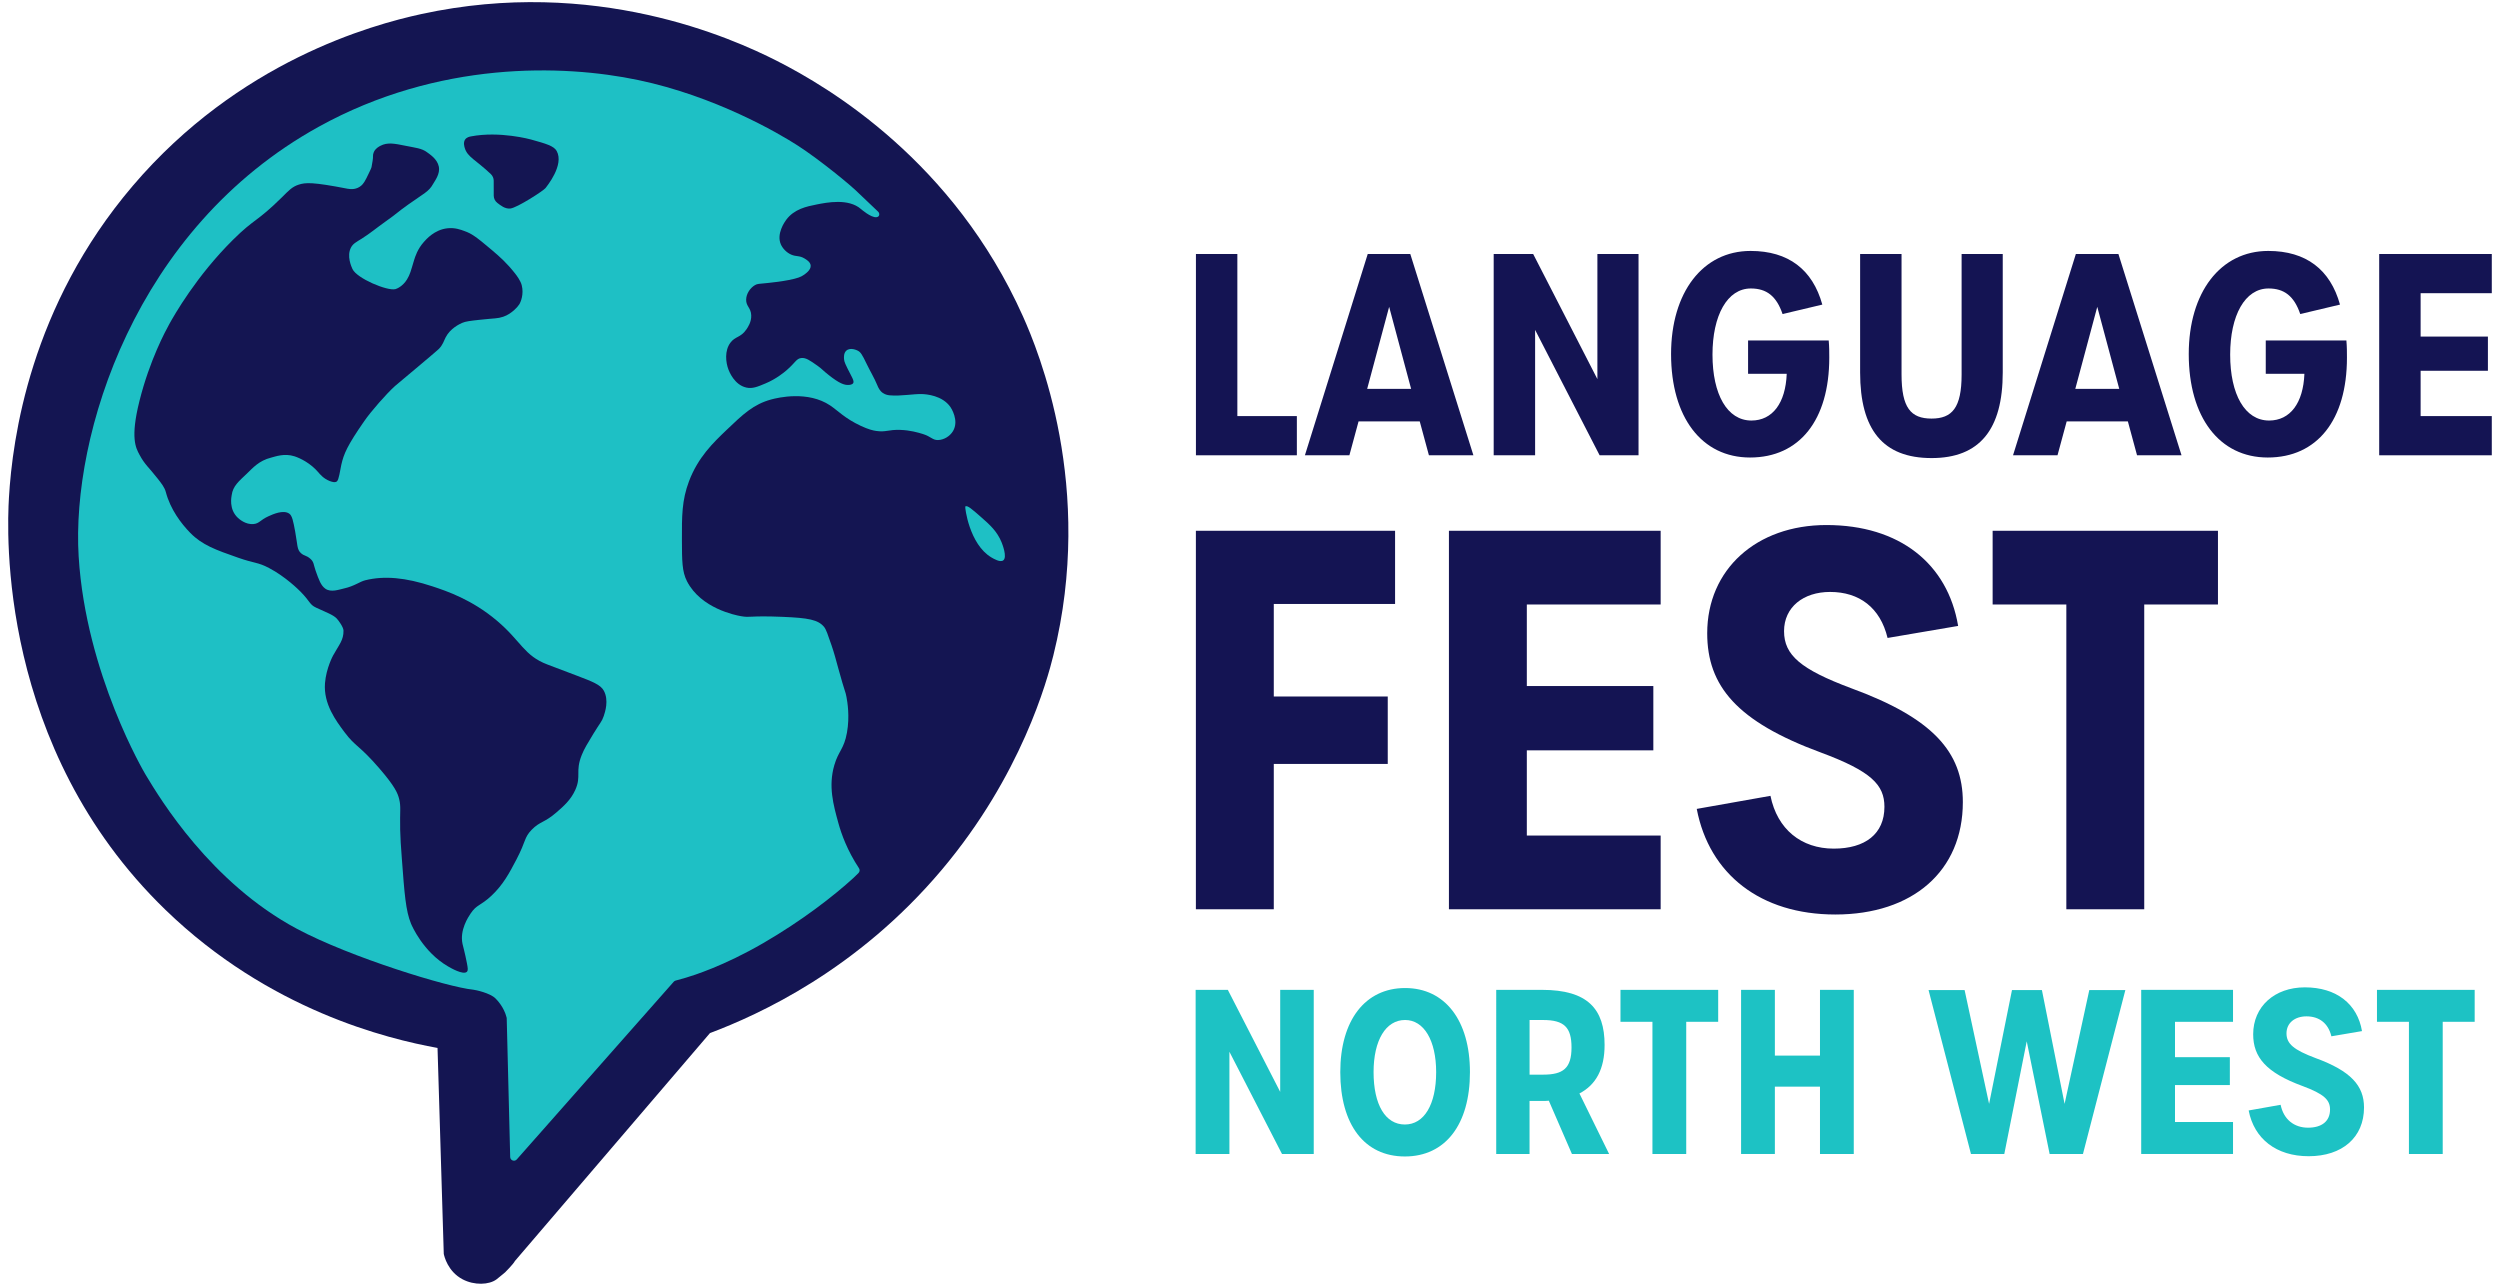 <?xml version="1.0" encoding="utf-8"?>
<!-- Generator: Adobe Adobe Illustrator 29.2.0, SVG Export Plug-In . SVG Version: 6.00 Build 0)  -->
<svg version="1.1" xmlns="http://www.w3.org/2000/svg" xmlns:xlink="http://www.w3.org/1999/xlink" x="0px" y="0px"
	 viewBox="0 0 1699.03 873.91" style="enable-background:new 0 0 1699.03 873.91;" xml:space="preserve">
<style type="text/css">
	.st0{fill:#141453;}
	.st1{fill:#1DC2C4;}
	.st2{fill:#141552;}
	.st3{fill:#1EC0C5;}
</style>
<g id="Side_by_side">
	<g>
		<g>
			<path class="st0" d="M812.75,360.72h135.36v49.74h-82.43v62.89h77.45v45.83h-77.45v98.77h-52.94V360.72z"/>
			<path class="st0" d="M984.71,360.72h143.89v50.1h-90.95v55.42h85.98v43.7h-85.98v57.91h90.95v50.1H984.71V360.72z"/>
			<path class="st0" d="M1153.13,549.74l50.1-8.88c4.62,22.74,20.96,35.88,42.99,35.88c21.32,0,34.46-9.95,34.46-28.42
				c0-14.92-8.88-24.16-43.34-36.95c-56.85-20.96-77.1-45.12-77.1-81.01c0-43.34,33.4-73.54,81-73.54
				c49.74,0,82.43,26.29,89.53,68.57l-47.96,8.17c-4.97-20.61-19.19-31.27-39.08-31.27c-18.12,0-31.27,10.3-31.27,26.65
				c0,16.34,11.37,25.94,45.48,38.73c55.42,20.25,76.03,43.34,76.03,77.45c0,46.9-34.11,76.39-86.69,76.39
				C1196.47,621.5,1161.65,594.15,1153.13,549.74z"/>
			<path class="st0" d="M1404.32,410.82h-50.1v-50.1h153.13v50.1h-50.1v207.13h-52.94V410.82z"/>
		</g>
		<g>
			<path class="st0" d="M812.77,172.62h28.15v110.16h40.44v26.64h-68.59V172.62z"/>
			<path class="st0" d="M958.45,172.62l42.89,136.8h-30.23l-6.24-23.05H923.3l-6.24,23.05h-30.23l42.7-136.8H958.45z M959.01,264.26
				l-14.93-55.74l-14.93,55.74H959.01z"/>
			<path class="st0" d="M1015.13,172.62h26.83l43.65,85.03v-85.03h27.96v136.8h-26.45l-43.84-85.22v85.22h-28.15V172.62z"/>
			<path class="st0" d="M1135.68,240.64c0-41.95,21.54-70.1,54.04-70.1c25.7,0,42.14,12.66,48.75,36.47l-27.02,6.42
				c-4.16-12.28-10.96-17.38-21.54-17.38c-16.06,0-26.08,18.33-26.08,44.97c0,27.02,10.01,44.78,26.45,44.78
				c14.36,0,23.24-11.9,24-31.74h-26.26v-22.67h54.8c0.38,4.35,0.38,7.94,0.38,11.71c0,42.32-20.22,67.83-53.85,67.83
				C1156.46,310.93,1135.68,283.53,1135.68,240.64z"/>
			<path class="st0" d="M1264.16,253.11v-80.49h28.15v81.81c0,22.67,6.24,30.04,20.41,30.04c13.98,0,20.41-7.37,20.41-29.85v-82
				h27.96v80.49c0,38.73-15.68,58.2-48.37,58.2C1279.66,311.31,1264.16,292.03,1264.16,253.11z"/>
			<path class="st0" d="M1439.7,172.62l42.89,136.8h-30.23l-6.24-23.05h-41.57l-6.24,23.05h-30.23l42.7-136.8H1439.7z
				 M1440.26,264.26l-14.93-55.74l-14.93,55.74H1440.26z"/>
			<path class="st0" d="M1487.5,240.64c0-41.95,21.54-70.1,54.04-70.1c25.7,0,42.14,12.66,48.75,36.47l-27.02,6.42
				c-4.16-12.28-10.96-17.38-21.54-17.38c-16.06,0-26.08,18.33-26.08,44.97c0,27.02,10.01,44.78,26.45,44.78
				c14.36,0,23.24-11.9,24-31.74h-26.26v-22.67h54.8c0.38,4.35,0.38,7.94,0.38,11.71c0,42.32-20.22,67.83-53.85,67.83
				C1508.29,310.93,1487.5,283.53,1487.5,240.64z"/>
			<path class="st0" d="M1616.93,172.62h76.52v26.64h-48.37v29.48h45.73v23.24h-45.73v30.8h48.37v26.64h-76.52V172.62z"/>
		</g>
		<g>
			<path class="st1" d="M812.57,672.72h21.88l35.59,69.33v-69.33h22.8v111.55h-21.57l-35.74-69.48v69.48h-22.96V672.72z"/>
			<path class="st1" d="M910.87,728.64c0-35.28,16.95-57.16,44.06-57.16c27.12,0,44.06,22.03,44.06,57.16
				c0,35.74-16.79,57.31-44.22,57.31C927.35,785.96,910.87,764.39,910.87,728.64z M954.77,764.23c13.1,0,21.26-13.56,21.26-35.59
				c0-21.57-8.32-35.44-21.11-35.44c-13.1,0-21.42,13.71-21.42,35.44C933.51,750.83,941.52,764.23,954.77,764.23z"/>
			<path class="st1" d="M1016.86,672.72h31.12c30.97,0,42.52,12.94,42.52,37.44c0,16.33-5.85,27.12-17.1,32.97l20.18,41.14h-25.27
				l-15.71-36.21c-1.39,0.15-2.93,0.15-4.47,0.15h-8.63v36.05h-22.65V672.72z M1048.76,730.34c13.56,0,19.26-4.31,19.26-18.49
				c0-13.56-4.93-18.64-19.26-18.64h-9.24v37.13H1048.76z"/>
			<path class="st1" d="M1123.02,694.44h-21.72v-21.72h66.4v21.72h-21.72v89.82h-22.96V694.44z"/>
			<path class="st1" d="M1183.26,672.72h22.96v44.68h30.66v-44.68h22.96v111.55h-22.96V738.5h-30.66v45.76h-22.96V672.72z"/>
			<path class="st1" d="M1310.67,672.87h24.5l16.64,77.34l15.56-77.34h20.34l15.41,77.34l16.79-77.34h24.5l-28.81,111.39h-22.65
				l-15.56-76.57l-15.25,76.57h-22.65L1310.67,672.87z"/>
			<path class="st1" d="M1455.19,672.72h62.4v21.72h-39.44v24.03h37.28v18.95h-37.28v25.11h39.44v21.72h-62.4V672.72z"/>
			<path class="st1" d="M1528.22,754.68l21.72-3.85c2,9.86,9.09,15.56,18.64,15.56c9.24,0,14.94-4.31,14.94-12.33
				c0-6.47-3.85-10.48-18.8-16.02c-24.65-9.09-33.43-19.57-33.43-35.13c0-18.8,14.48-31.89,35.13-31.89
				c21.57,0,35.74,11.4,38.82,29.73l-20.8,3.54c-2.16-8.94-8.32-13.56-16.95-13.56c-7.86,0-13.56,4.47-13.56,11.55
				c0,7.09,4.93,11.25,19.72,16.79c24.03,8.78,32.97,18.8,32.97,33.59c0,20.34-14.79,33.12-37.59,33.12
				C1547.01,785.8,1531.91,773.94,1528.22,754.68z"/>
			<path class="st1" d="M1637.14,694.44h-21.72v-21.72h66.4v21.72h-21.72v89.82h-22.96V694.44z"/>
		</g>
		<g>
			<g id="Layer_1-2_00000170997703009320159530000006828583147752597936_">
				<path class="st2" d="M297.35,712.2c-34.06-6.2-114.5-25.66-184.94-93.9C-1.48,507.95,4.73,361.08,6.08,338.16
					c2.37-40.07,14.4-130.05,84.23-211.96C162.36,41.71,252.33,16.94,286.41,9.54c117.75-25.59,211.02,16.31,241.66,31.87
					c35.71,18.12,119.92,68.24,167.09,173.47c10.42,23.25,49.11,116.3,20.72,230.52c-4.14,16.67-21.54,81.34-75.95,145.86
					c-57.39,68.05-124.31,98.36-157.42,110.83L349.93,857.01c-1.03,2.08-6.56,7.59-6.56,7.59c1.95-1.62-3.85,3.3-5.87,4.83
					c-5.06,3.83-15.15,4.22-23.13,0c-10.12-5.35-12.47-15.79-12.78-17.26L297.35,712.2z"/>
				<path class="st3" d="M321.59,672.6c1.65,0.15,11.46,2.29,15.07,5.87c1.02,1.01,5.84,5.85,7.64,13.07
					c0.05,0.19,0.07,0.37,0.07,0.57l2.36,94.21c0.05,2.33,2.95,3.38,4.49,1.63L457.88,667.2c0.34-0.38,0.77-0.65,1.26-0.78
					c1.82-0.48,4.25-1.14,7.08-1.99c5-1.5,25.46-7.82,52.47-23.47c26.42-15.31,48.03-32.15,61.33-44.31l3.42-3.33
					c0.88-0.85,1.03-2.22,0.35-3.24c-8.02-12.13-11.97-23.28-14.02-30.71c-3.43-12.42-6.92-25.09-2.76-39.36
					c2.87-9.84,6.57-10.79,8.59-22.09c1.99-11.13,0.3-20.84-0.31-24.17c-0.78-4.27-0.82-2.24-5.52-19.33
					c-1.82-6.63-2.72-10.2-4.66-15.88c-2.46-7.2-3.69-10.8-5.01-12.42c-4.06-4.98-10.64-6.18-28.31-6.91
					c-23.32-0.95-21.39,0.76-28.31-0.47c-3.51-0.63-27.09-5.18-36.59-23.69c-3.39-6.6-3.41-13.83-3.45-28.31
					c-0.05-15.93-0.08-26.74,4.83-39.72c6.19-16.35,16.46-26.16,25.55-34.85c11.13-10.64,18.22-17.42,30.38-20.72
					c4.51-1.22,24.86-6.06,40.06,4.14c5.12,3.44,9.93,8.77,20.72,13.81c5.26,2.46,8.28,3.14,10.36,3.45
					c6.75,1.04,8.3-0.98,16.57-0.69c6.79,0.24,12.07,1.81,15.19,2.76c5.67,1.73,6.62,4.23,10.36,4.14
					c3.99-0.09,8.06-2.53,10.19-6.04c4.41-7.29-1.44-15.99-1.72-16.4c-5.54-7.96-16.57-8.71-19.16-8.8
					c-6.04-0.21-14.43,1.51-21.92,0.86c-0.97-0.08-2.94-0.3-4.83-1.59c-2.28-1.57-3.19-3.84-3.8-5.31c-2.07-4.99-4.9-9.63-7.25-14.5
					c-3.12-6.48-4.06-7.95-6.04-8.97c-0.34-0.18-4.98-2.52-7.77,0c-1.82,1.64-1.63,4.51-1.55,5.7c0.13,1.88,0.7,3.25,4.83,11.22
					c1.22,2.37,2.09,4.01,1.38,5.17c-0.18,0.29-0.74,1.03-2.76,1.21c-3.38,0.3-6.97-1.33-13.64-6.56c-4.76-3.73-4.45-4.1-7.94-6.56
					c-5.16-3.63-7.78-5.48-10.87-5.17c-3.45,0.34-3.87,2.97-10.01,8.28c-1.9,1.64-7.13,5.95-14.33,8.97
					c-5.55,2.33-8.92,3.74-13.06,2.82c-8.09-1.81-11.61-10.87-12.08-12.08c-1.98-5.09-2.77-12.99,1.27-18.41
					c3.3-4.43,6.93-3.33,10.82-8.97c1.06-1.54,3.52-5.1,3.33-9.67c-0.2-5.17-3.57-6.04-3.45-10.7c0.11-4.11,2.85-7.95,5.98-9.78
					c1.68-0.99,2.47-0.82,9.09-1.5c4.07-0.42,8.99-1.02,13.81-1.96c6.49-1.26,8.46-2.27,9.9-3.23c1.5-1,5.37-3.57,5.07-6.68
					c-0.24-2.35-2.75-3.87-4.14-4.72c-3.6-2.18-5.62-1.13-9.09-2.65c-3.21-1.4-5.81-4.19-7.02-6.91c-3.2-7.19,2.64-15.42,3.57-16.68
					c5.46-7.44,14.06-9.15,20.72-10.48c6.88-1.37,21.69-4.31,30.15,3.11c0,0,6.81,5.97,10.48,5.53c0.26-0.04,1.01-0.13,1.5-0.69
					c0.21-0.24,0.33-0.52,0.39-0.8c0.2-0.83-0.14-1.7-0.76-2.3l-13.09-12.44c-5.2-5.34-26.57-22.76-41.31-32.33
					c-13.52-8.77-56.57-33.72-108.63-44.65c-51.1-10.72-135.88-13.18-217.15,31.76C91.38,155.37,48.47,296.07,53.45,378.12
					c4.88,80.12,45.22,147.87,45.22,147.87c0.36,0.55,0.61,1.02,0.72,1.21c9.23,15.35,43.83,72.82,102.5,104.09
					C238.32,650.7,304.58,670.98,321.59,672.6L321.59,672.6z"/>
				<path class="st2" d="M317.33,660.38c0.85-0.85,0.65-2.36,0-5.75c-1.38-7.14-2.58-11.24-2.99-13.12
					c-2.04-9.38,3.87-18.24,5.53-20.72c4.1-6.14,6.65-5.07,14.04-11.97c8.08-7.55,12.34-15.69,17.03-24.62
					c6.72-12.83,5.14-14.84,10.36-20.25c5.65-5.85,8.59-4.61,17.03-11.97c4.75-4.13,9.61-8.36,12.66-15.19
					c4.24-9.48-0.19-12.31,4.38-23.71c1.65-4.13,3.79-7.64,7.82-14.27c4.62-7.6,5.84-8.34,7.13-12.2c0.84-2.51,3.62-10.74,0-17.26
					c-2.21-3.99-7.57-6.09-18.18-10.12c-8.84-3.36-13.27-5.05-20.03-7.59c-16.12-6.08-17.83-15.85-34.53-29.92
					c-16.84-14.19-33.72-19.94-43.73-23.24c-18.38-6.07-32.73-7.29-45.57-4.14c-3.85,0.94-7.32,3.97-14.5,5.58
					c-3.47,0.78-8.87,2.85-12.66,0.17c-3.05-2.16-4.38-5.93-6.68-12.42c-1.43-4.05-0.98-5.75-3.68-8.06
					c-2.7-2.3-3.99-1.69-6.22-3.68c-2.8-2.51-2.25-5.48-3.91-14.5c-1.36-7.36-2.08-11.07-4.14-12.42
					c-4.07-2.67-10.98,0.45-14.04,1.84c-5.68,2.57-6.17,4.91-10.12,5.29c-5.47,0.53-9.82-3.45-10.58-4.14
					c-6.43-5.88-4.42-14.6-4.31-15.42c0.83-6.31,4.79-9.41,10.36-14.73c4.05-3.87,8.13-8.77,16.51-10.87
					c2.71-0.68,8.95-3.11,15.88-0.86c4.01,1.3,10.9,4.73,16.11,10.82c1.08,1.26,3.58,4.38,7.82,5.98c1.13,0.43,3.53,1.3,4.83,0.23
					c1.42-1.18,2.08-7.13,2.99-11.22c1.69-7.53,4.02-13.02,15.65-29.81c4.55-6.56,14.96-18.47,20.89-23.82
					c0.37-0.34,28.18-23.54,29.75-25.15c2.78-2.86,3.36-5.41,4.6-7.82c3.2-6.25,9.52-9.11,11.27-9.9c2.27-1.02,5.46-1.39,11.74-2.08
					c11.05-1.2,12.03-0.75,16.11-2.08c5.99-1.94,10.44-7.42,11.16-8.75c0.72-1.31,3.07-6.49,1.44-12.78
					c-0.75-2.88-3.22-6.27-4.49-7.88c-5.61-7.12-10.3-11.27-15.65-15.82c-11.43-9.71-14.04-11.29-18.7-13
					c-2.72-1-6.53-2.45-11.63-1.9c-8.9,0.97-14.54,7.64-15.99,9.26c-4.3,4.79-5.94,10.03-6.68,12.42c-2.18,7.21-2.7,9.67-4.83,13.12
					c-2.84,4.6-6.79,6.28-7.88,6.56c-5.53,1.38-26.24-7.3-29.17-13.69c-0.67-1.47-4.11-8.91-0.92-14.73
					c1.38-2.52,3.27-3.42,7.37-5.98c5.45-3.42,10.4-7.56,15.65-11.27c9.46-6.71,7.47-5.9,16.34-12.2
					c9.99-7.1,13.51-8.44,16.28-13.47c1.25-2.27,5.03-6.94,3.97-11.97c-1.1-5.19-6.04-8.25-8-9.72c-3.63-2.74-8-3.04-14.79-4.43
					c-7.3-1.5-12.13-2.43-16.8,0c-1.23,0.64-3.54,1.88-4.6,4.38c-0.91,2.14-0.24,2.95-0.81,5.98c-1.03,5.53-0.15,3.19-2.42,8.06
					c-2.79,5.99-3.85,7.45-5.29,8.69c-3.08,2.66-6.83,2.59-9.21,2.13c-24.01-4.66-28.64-4.3-33.38-2.76
					c-4.41,1.44-6.62,3.91-11.27,8.52c-17.24,17.04-18.51,14.28-33.14,28.77c-25.12,24.86-40.19,51.55-43.5,57.54
					c-2.37,4.3-13.28,24.32-20.25,52.24c-6.32,25.27-2.37,31.9,0,36.37c3.62,6.85,6.3,8.5,12.37,16.28
					c2.52,3.23,4.72,5.93,5.58,9.21c3.08,11.69,10.36,21.31,16.57,27.68c8.15,8.34,17.37,11.57,32.45,16.86
					c11.71,4.11,13.34,2.94,21.18,7.08c11.26,5.94,20.11,14.8,21.41,16.11c6.66,6.75,5.92,8.67,10.58,10.82
					c7.08,3.25,11.56,4.89,13.89,7.3c1.27,1.32,4.62,5.91,4.66,8.25c0.12,6.53-3.04,9.63-7.05,16.9c0,0-4.72,8.55-5.53,18.88
					c-1.1,14.09,7.44,25.48,13.35,33.38c7.47,9.98,9.77,8.46,23.71,24.62c10.43,12.11,12.36,16.68,13.35,20.72
					c1.34,5.46,0.41,7.72,0.69,20.94c0.13,6.04,0.47,10.63,1.15,19.79c1.75,23.52,2.62,35.28,6.22,43.96
					c0.53,1.3,8.19,19.16,25.08,29c1.8,1.05,10.48,6.1,12.89,3.68L317.33,660.38z"/>
				<path class="st2" d="M315.89,100.68c-0.34-1.09-1.16-3.84,0.2-5.84c1.05-1.54,2.95-1.95,3.89-2.13
					c19.7-3.79,40.83,2.08,40.83,2.08c10.41,2.89,15.65,4.4,17.55,7.88c5.15,9.43-6.59,23.82-7.71,25.23
					c-1.41,1.79-19.28,13.35-23.82,13.81c-3.68,0.37-6.62-2.14-8.8-3.79c-1.56-1.19-2.48-3.02-2.48-4.98l-0.02-10.11
					c0-1.7-0.7-3.33-1.94-4.51c0,0-0.02-0.02-0.03-0.03C323.29,108.56,317.82,106.85,315.89,100.68z"/>
				<path class="st3" d="M656.02,344.24c1.3-1.19,4.79,1.98,11.39,7.77c5.22,4.59,10.3,9.14,13.29,16.57
					c0.38,0.95,4.04,10.05,1.12,12.25c-2.05,1.55-6.4-1.02-8.03-1.98C658.71,369.94,655.65,344.59,656.02,344.24z"/>
			</g>
		</g>
	</g>
</g>
<g id="On_top">
</g>
<g id="Globe">
</g>
<g id="Text">
</g>
</svg>
